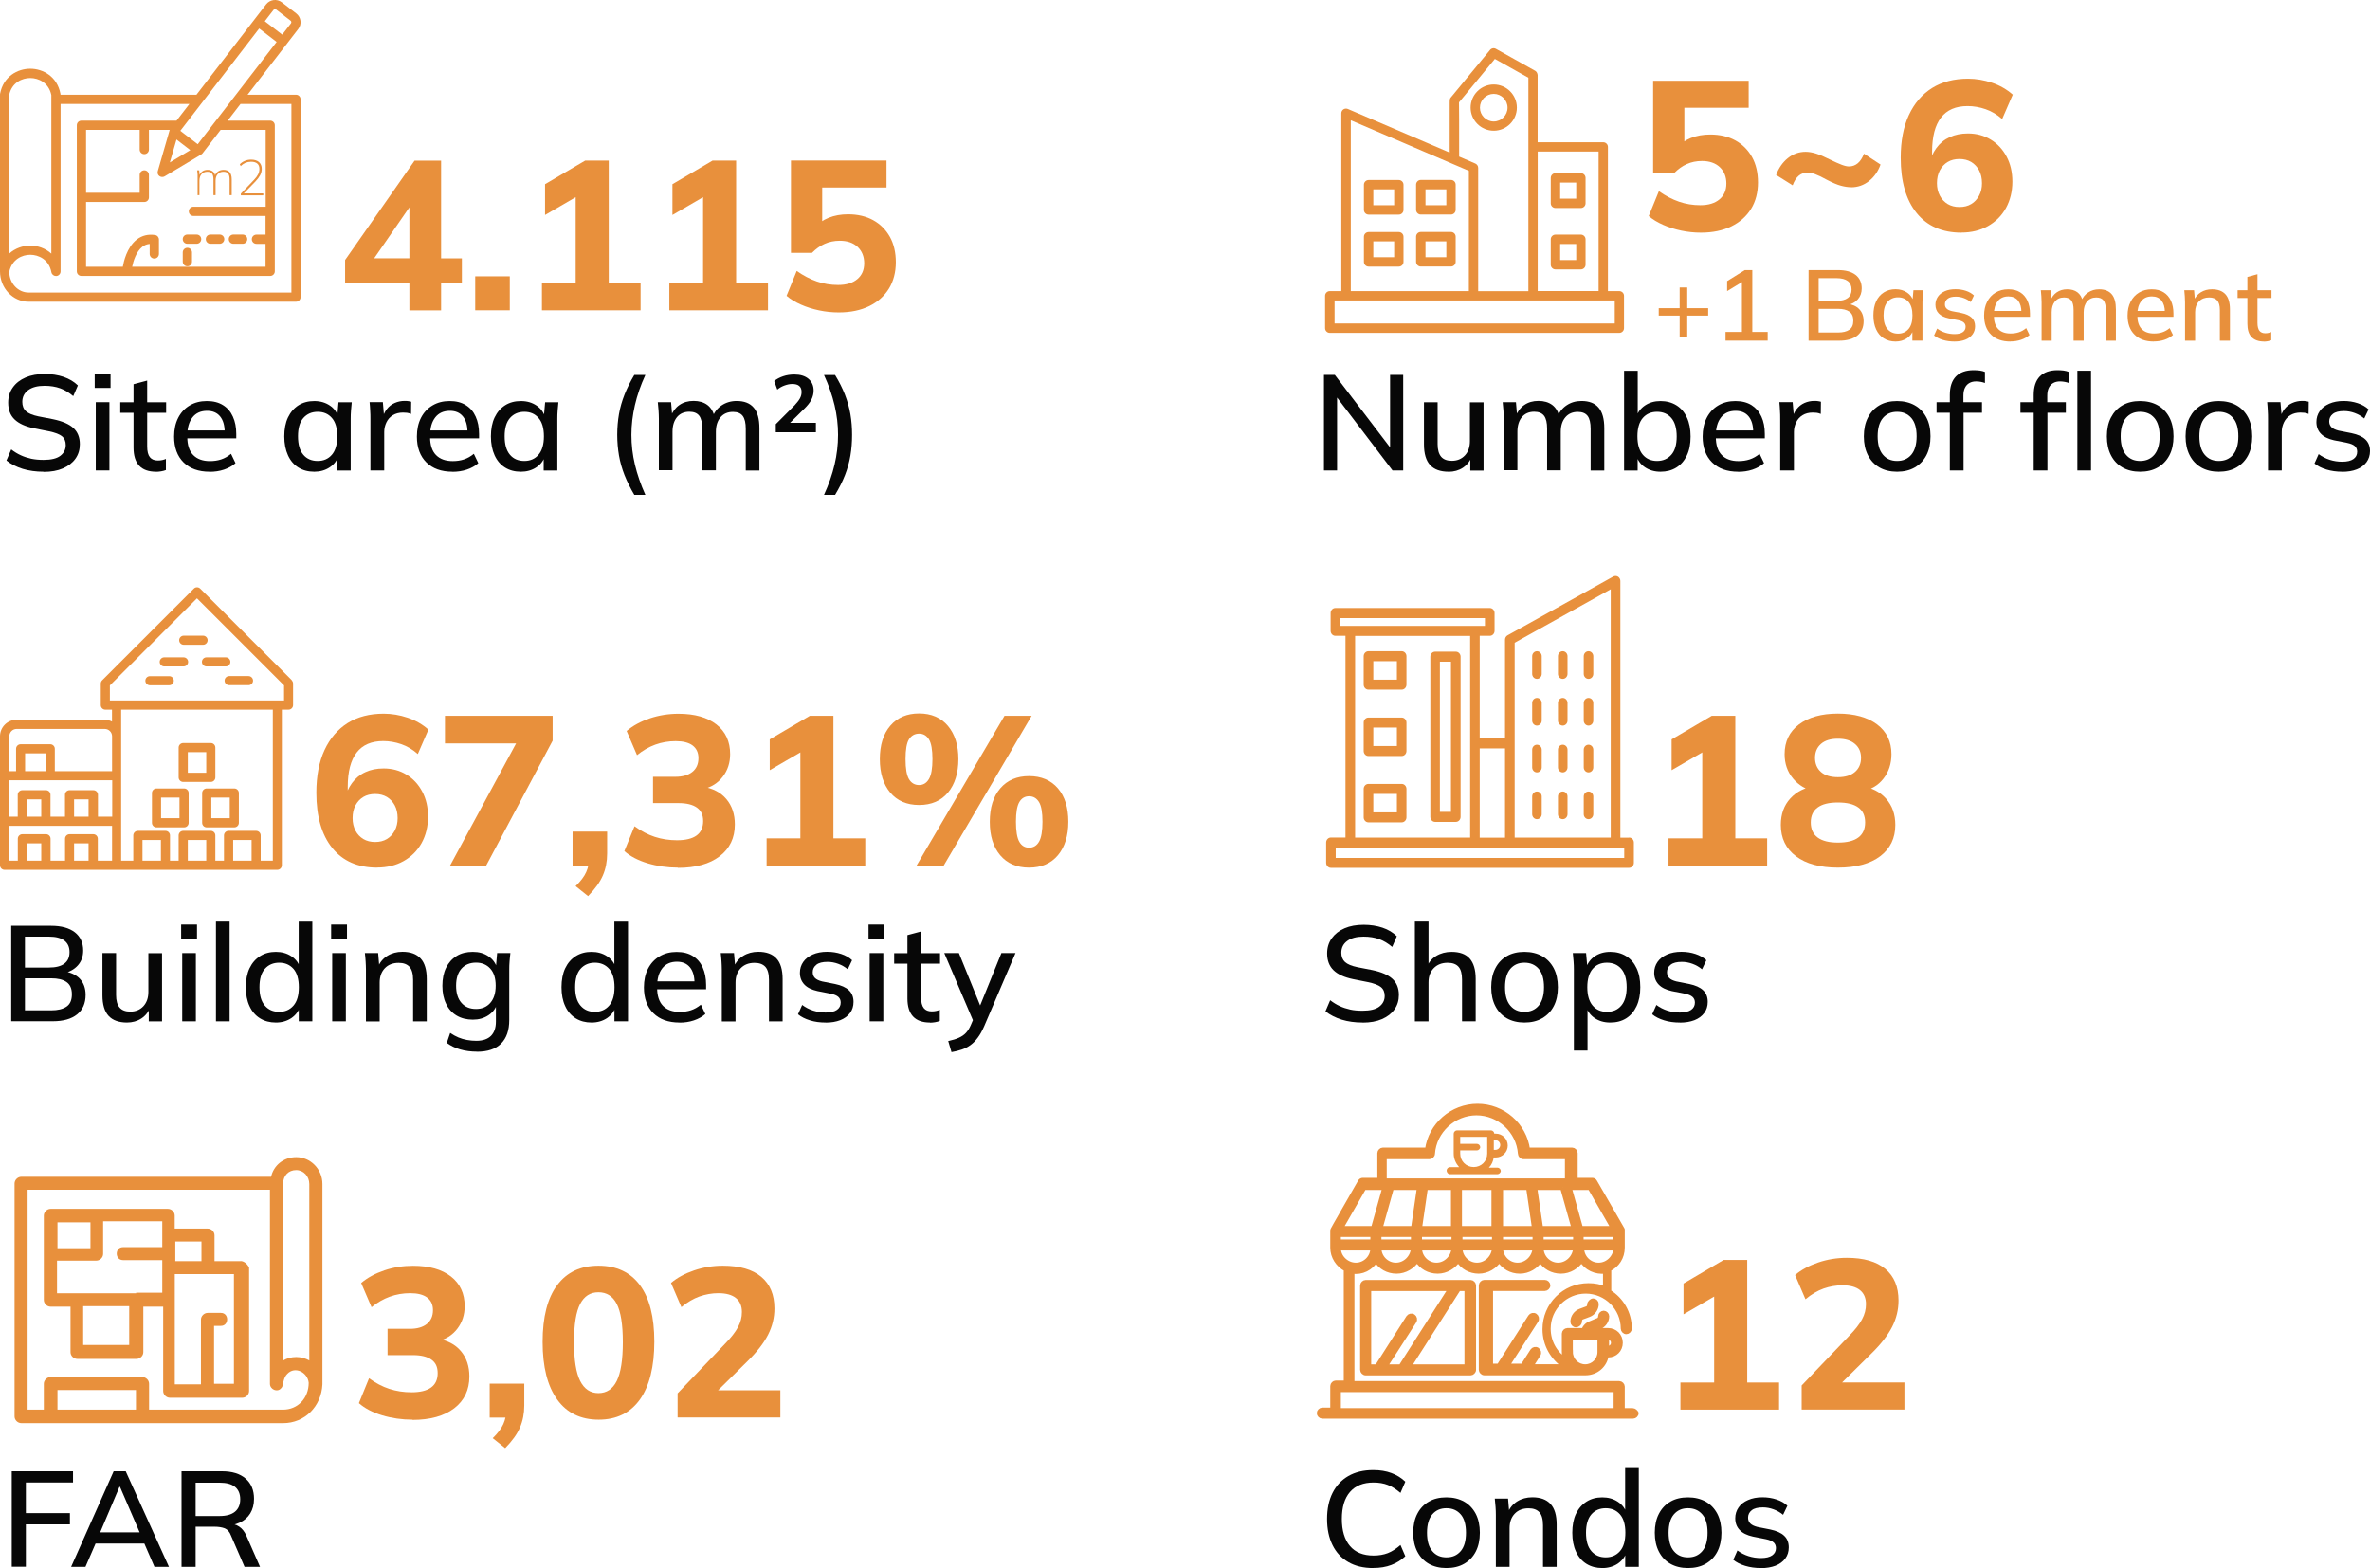 <?xml version="1.0" encoding="UTF-8"?><svg id="Layer_1" xmlns="http://www.w3.org/2000/svg" viewBox="0 0 312.55 206.79"><defs><style>.cls-1{isolation:isolate;}.cls-2{fill:#070707;}.cls-2,.cls-3{stroke-width:0px;}.cls-3,.cls-4{fill:#e8903c;}.cls-4{stroke:#e8903c;stroke-miterlimit:10;stroke-width:.6px;}</style></defs><g id="A118_Architecture_Blueprint_Building_Estate"><path class="cls-3" d="M39.06,152.6c-1.66,0-2.97,1.09-3.31,2.59H2.82c-.48,0-.9.41-.9.89v30.71c0,.48.41.89.9.89h34.52c2.83,0,5.04-2.18,5.18-5.12v-.27h0v-26.14c0-1.98-1.59-3.55-3.45-3.55h0ZM39.06,154.31c.97,0,1.73.82,1.73,1.84v23.27c-1.04-.61-2.42-.61-3.45,0v-23.34c0-1.02.69-1.77,1.73-1.77h0ZM7.58,185.9v-2.59h10.35v2.59H7.58ZM37.33,185.9h-17.67v-3.41c0-.48-.41-.89-.9-.89H6.68c-.48,0-.9.41-.9.89v3.41h-2.14v-29h31.96v25.59c0,.75.97,1.16,1.45.61.14-.14.21-.27.21-.41.14-.55.21-1.09.62-1.5,1.03-1.09,2.69-.2,2.83,1.16,0,2.05-1.45,3.55-3.38,3.55Z"/><path class="cls-3" d="M31.74,166.32h-3.45v-3.41c0-.48-.41-.89-.9-.89h-4.35v-1.71c0-.48-.41-.89-.9-.89H6.68c-.48,0-.9.41-.9.89v11.12c0,.48.41.89.9.89h2.62v6c0,.48.41.89.9.89h7.8c.48,0,.9-.41.9-.89v-6h2.62v11.12c0,.48.41.89.9.89h9.53c.48,0,.9-.41.9-.89v-16.31c-.28-.48-.69-.82-1.1-.82h-.01ZM26.57,163.73v2.59h-3.45v-2.59h3.45ZM7.58,161.2h4.35v3.41h-4.35v-3.41ZM17.04,177.37h-6.07v-5.12h6.07v5.12ZM17.94,170.55H7.52v-4.3h5.18c.48,0,.9-.41.9-.89v-4.3h7.8v3.41h-5.18c-1.1,0-1.1,1.71,0,1.71h5.18v4.3h-3.45v.07h-.01ZM30.85,182.49h-2.62v-7.64h.9c1.1,0,1.1-1.71,0-1.71h-1.73c-.48,0-.9.41-.9.89v8.53h-3.45v-14.53h7.8v14.47h0Z"/></g><path class="cls-3" d="M39.03,12.49h-6.38c.56-.72,6-7.78,6.68-8.66.5-.64.38-1.56-.27-2.06l-1.9-1.47c-.64-.49-1.56-.37-2.06.27-2.04,2.64-7.42,9.62-9.19,11.92H7.98c0-.05,0-.09-.01-.13-.43-2.28-2.31-3.3-3.98-3.3S.44,10.08.01,12.36c-.02.11,0-.94-.01,23.43h0c0,2.21,1.7,4,3.77,4h35.26c.34,0,.61-.27.61-.61V13.1c0-.34-.27-.61-.61-.61ZM35.02,27.26h-9.51c-.34,0-.61.27-.61.61s.27.61.61.61h9.51v2.46h-1.2c-.34,0-.61.27-.61.61s.27.61.61.61h1.2c0,.1,0,3.23,0,3.02h-17.59c.14-.71.53-2.01,1.35-2.64.29-.22.6-.34.96-.37v1.32c0,.34.27.61.61.61s.61-.27.61-.61v-1.9c0-.3-.22-.56-.52-.6-.91-.13-1.71.07-2.39.59-1.35,1.04-1.76,3.05-1.85,3.6h-4.85v-8.54h7.68c.34,0,.61-.27.61-.61v-2.96c0-.34-.27-.61-.61-.61s-.61.27-.61.61v2.35h-7.07v-8.29h7.07v2.59c0,.34.27.61.61.61s.61-.27.61-.61v-2.59h2.74c-.02.06-1.59,5.51-1.57,5.44-.07.24,0,.5.21.65.19.14.47.17.69.04,5.18-3.1,4.9-2.91,4.98-3.01.05-.06,2.56-3.32,2.41-3.12h5.94v10.14h-.02ZM23.27,18.39l1.83,1.41-2.7,1.62c.02-.06.93-3.22.88-3.03h-.01ZM26.08,19.02l-2.3-1.77,10.4-13.49,2.3,1.77c-.15.2-10.51,13.62-10.4,13.49ZM36.07,1.31c.08-.11.24-.13.35-.05l1.9,1.47h0c.11.08.13.24.05.35l-1.15,1.49-2.3-1.77,1.15-1.49ZM3.99,10.29c1.07,0,2.44.59,2.78,2.25v20.91c-.78-.72-1.82-1.06-2.78-1.06s-1.99.34-2.78,1.06c0-.96,0,5.21,0-20.91.34-1.66,1.71-2.25,2.78-2.25ZM38.42,38.58H3.77c-1.39,0-2.53-1.22-2.55-2.73.35-1.65,1.7-2.25,2.77-2.25s2.47.6,2.79,2.31c.06.29.31.49.6.49h.06c.31-.03.55-.29.55-.61V13.71h16.99l-1.7,2.2h-12.54c-.34,0-.61.27-.61.61v19.26c0,.34.27.61.61.61h24.89c.34,0,.61-.27.61-.61v-19.26c0-.34-.27-.61-.61-.61h-5.61l1.7-2.2h6.71v24.88h-.01Z"/><path class="cls-3" d="M30.78,32.15h1.22c.34,0,.61-.27.61-.61s-.27-.61-.61-.61h-1.22c-.34,0-.61.27-.61.61s.27.61.61.61Z"/><path class="cls-3" d="M24.71,32.68c-.34,0-.61.27-.61.61v1.22c0,.34.27.61.61.61s.61-.27.61-.61v-1.22c0-.34-.27-.61-.61-.61Z"/><path class="cls-3" d="M24.1,31.54c0,.34.27.61.61.61h1.22c.34,0,.61-.27.61-.61s-.27-.61-.61-.61h-1.22c-.34,0-.61.27-.61.61Z"/><path class="cls-3" d="M27.75,32.15h1.22c.34,0,.61-.27.61-.61s-.27-.61-.61-.61h-1.22c-.34,0-.61.27-.61.61s.27.61.61.61Z"/><g class="cls-1"><g class="cls-1"><path class="cls-3" d="M26.06,25.75v-2.58c0-.11,0-.23-.02-.35-.01-.12-.02-.24-.04-.36h.27l.06.79h-.08c.08-.27.22-.48.41-.63.19-.14.43-.22.7-.22s.52.07.7.21c.18.14.29.35.34.64h-.09c.07-.26.22-.46.42-.62.21-.15.46-.23.75-.23.35,0,.62.1.8.3.18.2.28.52.28.95v2.09h-.28v-2.07c0-.36-.06-.61-.19-.78-.13-.16-.33-.24-.62-.24-.32,0-.57.11-.76.32s-.28.5-.28.87v1.9h-.28v-2.07c0-.36-.06-.61-.19-.78-.13-.16-.33-.24-.62-.24-.32,0-.57.11-.76.32s-.28.5-.28.87v1.9h-.28Z"/><path class="cls-3" d="M31.76,25.75v-.21l1.74-1.82c.23-.24.41-.48.53-.71s.18-.48.18-.73c0-.31-.09-.55-.28-.71s-.46-.24-.82-.24c-.27,0-.52.05-.74.14-.22.1-.43.24-.62.44l-.13-.24c.17-.18.38-.33.65-.45s.55-.17.85-.17c.44,0,.79.11,1.03.32.24.21.37.51.37.9,0,.29-.07.58-.22.85-.15.27-.35.54-.62.82l-1.61,1.65v-.09h2.65v.26h-2.94Z"/></g></g><path class="cls-3" d="M53.99,40.92v-3.61h-8.48v-3.02l9.16-13.1h3.5v12.88h2.74v3.25h-2.74v3.61h-4.17ZM53.99,34.06v-7.73h.7l-6.02,8.71v-.98h5.32Z"/><path class="cls-3" d="M62.67,40.92v-4.48h4.56v4.48h-4.56Z"/><path class="cls-3" d="M71.47,40.92v-3.58h4.45v-12.52h2.04l-6.08,3.53v-4.06l5.29-3.11h3.11v16.16h4.2v3.58h-13.02Z"/><path class="cls-3" d="M88.27,40.92v-3.58h4.45v-12.52h2.04l-6.08,3.53v-4.06l5.29-3.11h3.11v16.16h4.2v3.58h-13.02Z"/><path class="cls-3" d="M110.61,41.2c-.88,0-1.74-.09-2.59-.27s-1.65-.43-2.39-.76c-.75-.33-1.38-.71-1.9-1.16l1.34-3.28c.88.62,1.76,1.08,2.66,1.39.9.31,1.83.46,2.8.46,1.08,0,1.93-.26,2.53-.77.61-.51.91-1.21.91-2.09s-.29-1.61-.87-2.16c-.58-.54-1.36-.81-2.35-.81-.73,0-1.4.14-2,.41-.61.27-1.16.67-1.67,1.19h-2.77v-12.18h12.6v3.56h-8.48v5.35h-1.04c.49-.6,1.12-1.05,1.89-1.36.77-.31,1.63-.46,2.56-.46,1.27,0,2.38.26,3.32.78.94.52,1.67,1.26,2.2,2.2.52.94.78,2.06.78,3.35s-.3,2.48-.91,3.47c-.61.99-1.48,1.76-2.6,2.31-1.13.55-2.47.83-4.02.83Z"/><path class="cls-3" d="M54.39,187.22c-1.38,0-2.71-.19-3.98-.57-1.27-.38-2.3-.92-3.08-1.61l1.34-3.28c.86.63,1.75,1.1,2.67,1.4s1.9.45,2.93.45c1.14,0,2-.21,2.58-.63.58-.42.87-1.05.87-1.89s-.28-1.4-.83-1.79c-.55-.39-1.36-.59-2.42-.59h-3.36v-3.47h2.94c.95,0,1.7-.21,2.24-.64.54-.43.81-1.04.81-1.82,0-.73-.26-1.28-.77-1.67-.51-.38-1.26-.57-2.23-.57-1.9,0-3.6.62-5.1,1.85l-1.37-3.19c.84-.71,1.86-1.26,3.07-1.67s2.46-.6,3.77-.6c2.13,0,3.79.47,5,1.41,1.2.94,1.81,2.24,1.81,3.91,0,1.14-.32,2.13-.97,2.98s-1.54,1.41-2.67,1.67v-.36c1.34.21,2.39.75,3.14,1.64.75.89,1.12,2,1.12,3.35,0,1.77-.67,3.17-2,4.19-1.33,1.02-3.17,1.53-5.5,1.53Z"/><path class="cls-3" d="M66.63,190.98l-1.65-1.32c.67-.65,1.14-1.27,1.4-1.86s.39-1.21.39-1.86l.92,1.01h-3.11v-4.48h4.56v2.88c0,1.06-.19,2.03-.57,2.91-.38.88-1.03,1.78-1.95,2.72Z"/><path class="cls-3" d="M78.95,187.22c-2.37,0-4.2-.89-5.47-2.66-1.28-1.77-1.92-4.3-1.92-7.59s.64-5.78,1.92-7.49c1.28-1.71,3.09-2.56,5.45-2.56s4.19.85,5.46,2.56c1.27,1.71,1.9,4.2,1.9,7.46s-.63,5.84-1.9,7.62c-1.27,1.77-3.08,2.66-5.43,2.66ZM78.92,183.72c1.08,0,1.89-.54,2.42-1.61.53-1.07.8-2.78.8-5.11s-.27-4.01-.8-5.04c-.53-1.03-1.34-1.54-2.42-1.54s-1.87.51-2.41,1.54c-.54,1.03-.81,2.71-.81,5.04s.27,4.04.81,5.11c.54,1.07,1.34,1.61,2.41,1.61Z"/><path class="cls-3" d="M89.36,186.94v-3.19l6.27-6.55c.78-.8,1.35-1.53,1.69-2.17.35-.64.52-1.31.52-2,0-.82-.27-1.44-.8-1.86-.53-.42-1.3-.63-2.31-.63-.84,0-1.67.15-2.48.43-.81.29-1.61.76-2.39,1.41l-1.37-3.19c.82-.69,1.83-1.24,3.04-1.65,1.2-.41,2.47-.62,3.79-.62,2.22,0,3.91.49,5.07,1.46,1.16.97,1.74,2.36,1.74,4.17,0,1.21-.28,2.37-.84,3.47-.56,1.1-1.46,2.26-2.69,3.47l-5.04,4.98v-1.12h9.35v3.58h-13.55Z"/><path class="cls-3" d="M191.99,85.94h-2.73c-.35,0-.63.3-.63.66v21.13c0,.36.28.66.63.66h2.73c.35,0,.63-.3.63-.66v-21.13c0-.36-.28-.66-.63-.66ZM191.35,107.07h-1.46v-19.81h1.46v19.81Z"/><path class="cls-3" d="M184.85,85.88h-4.38c-.35,0-.63.3-.63.66v3.75c0,.36.28.66.63.66h4.38c.35,0,.63-.3.63-.66v-3.75c0-.36-.28-.66-.63-.66ZM184.22,89.63h-3.11v-2.43h3.11v2.43Z"/><path class="cls-3" d="M184.85,94.63h-4.38c-.35,0-.63.3-.63.66v3.75c0,.36.28.66.63.66h4.38c.35,0,.63-.3.63-.66v-3.75c0-.36-.28-.66-.63-.66ZM184.22,98.38h-3.11v-2.43h3.11v2.43Z"/><path class="cls-3" d="M184.85,103.38h-4.38c-.35,0-.63.3-.63.66v3.75c0,.36.28.66.63.66h4.38c.35,0,.63-.3.63-.66v-3.75c0-.36-.28-.66-.63-.66ZM184.22,107.13h-3.11v-2.43h3.11v2.43Z"/><path class="cls-3" d="M202.69,89.53c.35,0,.63-.3.63-.66v-2.33c0-.36-.28-.66-.63-.66s-.63.3-.63.66v2.33c0,.36.28.66.63.66Z"/><path class="cls-3" d="M206.09,89.53c.35,0,.63-.3.63-.66v-2.33c0-.36-.28-.66-.63-.66s-.63.3-.63.66v2.33c0,.36.28.66.63.66Z"/><path class="cls-3" d="M209.49,89.53c.35,0,.63-.3.63-.66v-2.33c0-.36-.28-.66-.63-.66s-.63.3-.63.66v2.33c0,.36.28.66.63.66Z"/><path class="cls-3" d="M202.69,95.69c.35,0,.63-.3.63-.66v-2.33c0-.36-.28-.66-.63-.66s-.63.3-.63.66v2.33c0,.36.28.66.63.66Z"/><path class="cls-3" d="M206.09,95.69c.35,0,.63-.3.63-.66v-2.33c0-.36-.28-.66-.63-.66s-.63.3-.63.66v2.33c0,.36.28.66.63.66Z"/><path class="cls-3" d="M209.49,95.69c.35,0,.63-.3.63-.66v-2.33c0-.36-.28-.66-.63-.66s-.63.3-.63.66v2.33c0,.36.28.66.63.66Z"/><path class="cls-3" d="M202.69,101.86c.35,0,.63-.3.63-.66v-2.33c0-.36-.28-.66-.63-.66s-.63.3-.63.66v2.33c0,.36.28.66.63.66Z"/><path class="cls-3" d="M206.09,101.86c.35,0,.63-.3.63-.66v-2.33c0-.36-.28-.66-.63-.66s-.63.3-.63.66v2.33c0,.36.28.66.63.66Z"/><path class="cls-3" d="M209.49,101.86c.35,0,.63-.3.63-.66v-2.33c0-.36-.28-.66-.63-.66s-.63.3-.63.66v2.33c0,.36.28.66.63.66Z"/><path class="cls-3" d="M202.69,108.03c.35,0,.63-.3.63-.66v-2.33c0-.36-.28-.66-.63-.66s-.63.3-.63.66v2.33c0,.36.28.66.63.66Z"/><path class="cls-3" d="M206.09,108.03c.35,0,.63-.3.63-.66v-2.33c0-.36-.28-.66-.63-.66s-.63.3-.63.66v2.33c0,.36.28.66.63.66Z"/><path class="cls-3" d="M209.49,108.03c.35,0,.63-.3.63-.66v-2.33c0-.36-.28-.66-.63-.66s-.63.3-.63.66v2.33c0,.36.28.66.63.66Z"/><path class="cls-3" d="M214.84,110.47h-1.15v-33.85c0-.23-.12-.45-.31-.57-.19-.12-.43-.12-.62-.02l-13.94,7.75c-.21.11-.34.34-.34.58v13.01h-3.34v-13.52h1.33c.35,0,.63-.3.63-.66v-2.35c0-.36-.28-.66-.63-.66h-20.36c-.35,0-.63.3-.63.66v2.35c0,.36.28.66.63.66h1.33v26.6h-1.92c-.35,0-.63.3-.63.66v2.68c0,.36.28.66.63.66h39.32c.35,0,.63-.3.63-.66v-2.68c0-.36-.28-.66-.63-.66v.02ZM199.75,84.76l12.67-7.05v32.75h-12.67v-25.7ZM198.48,98.7v11.77h-3.34v-11.77h3.34ZM176.74,81.51h19.09v1.03h-19.09v-1.03ZM178.71,83.86h15.17v26.6h-15.17v-26.6ZM214.2,113.14h-38.05v-1.36h38.05v1.36Z"/><path class="cls-3" d="M220.04,114.14v-3.58h4.45v-12.52h2.04l-6.08,3.53v-4.06l5.29-3.11h3.11v16.16h4.2v3.58h-13.02Z"/><path class="cls-3" d="M242.38,114.42c-2.35,0-4.2-.5-5.53-1.5-1.33-1-2-2.38-2-4.13,0-1.42.42-2.59,1.26-3.5.84-.91,1.92-1.45,3.25-1.6v.7c-1.19-.26-2.16-.83-2.9-1.72s-1.11-1.96-1.11-3.21c0-1.66.63-2.97,1.89-3.92,1.26-.95,2.97-1.43,5.14-1.43s3.91.48,5.17,1.43c1.26.95,1.89,2.26,1.89,3.92,0,1.25-.35,2.33-1.06,3.23-.71.91-1.65,1.45-2.83,1.64v-.64c1.31.19,2.37.73,3.18,1.64.81.91,1.22,2.06,1.22,3.46,0,1.75-.67,3.13-2,4.13-1.33,1-3.19,1.5-5.56,1.5ZM242.38,111.12c1.19,0,2.09-.22,2.69-.67.6-.45.9-1.11.9-1.99s-.3-1.54-.9-1.97c-.6-.44-1.49-.66-2.69-.66s-2.07.22-2.67.66c-.61.44-.91,1.1-.91,1.97s.3,1.54.91,1.99c.61.45,1.5.67,2.67.67ZM242.38,102.49c.97,0,1.72-.23,2.25-.69.53-.46.8-1.08.8-1.86s-.27-1.38-.8-1.83c-.53-.46-1.28-.69-2.25-.69s-1.72.23-2.24.69c-.52.46-.78,1.07-.78,1.83s.26,1.4.78,1.86c.52.46,1.27.69,2.24.69Z"/><path class="cls-3" d="M221.61,185.9v-3.58h4.45v-12.52h2.04l-6.08,3.53v-4.06l5.29-3.11h3.11v16.16h4.2v3.58h-13.02Z"/><path class="cls-3" d="M237.6,185.9v-3.19l6.27-6.55c.78-.8,1.35-1.53,1.69-2.17.35-.64.52-1.31.52-2,0-.82-.27-1.44-.8-1.86-.53-.42-1.3-.63-2.31-.63-.84,0-1.67.15-2.48.43-.81.29-1.61.76-2.39,1.41l-1.37-3.19c.82-.69,1.83-1.24,3.04-1.65,1.2-.41,2.47-.62,3.79-.62,2.22,0,3.91.49,5.07,1.46,1.16.97,1.74,2.36,1.74,4.17,0,1.21-.28,2.37-.84,3.47-.56,1.1-1.46,2.26-2.69,3.47l-5.04,4.98v-1.12h9.35v3.58h-13.55Z"/><path class="cls-3" d="M38.5,89.72l-12.09-12.09c-.24-.24-.62-.24-.85,0l-12.09,12.09c-.11.11-.18.27-.18.43v2.84c0,.33.27.6.6.6h.88v1.57c-.29-.15-.62-.24-.97-.24H2.18c-1.2,0-2.18.98-2.18,2.18v17.01c0,.33.27.6.6.6h35.97c.33,0,.6-.27.6-.6v-20.52h.88c.33,0,.6-.27.6-.6v-2.84c0-.16-.06-.31-.18-.43h.03ZM25.98,78.91l11.48,11.48v1.98H14.49v-1.98l11.48-11.48h.01ZM11.68,107.7h-1.91v-2.28h1.91v2.28ZM12.29,104.21h-3.12c-.33,0-.6.27-.6.6v2.89h-1.91v-2.89c0-.33-.27-.6-.6-.6h-3.12c-.33,0-.6.27-.6.6v2.89h-1.1v-4.8h13.56v4.8h-1.88v-2.89c0-.33-.27-.6-.6-.6h-.03ZM5.44,107.7h-1.91v-2.28h1.91v2.28ZM6.01,101.7h-2.7v-2.35h2.7v2.35ZM2.19,96.13h11.62c.53,0,.97.43.97.97v4.6h-7.55v-2.95c0-.33-.27-.6-.6-.6h-3.91c-.33,0-.6.27-.6.6v2.95h-.89v-4.6c0-.53.43-.97.97-.97h0ZM1.22,108.91h7.95c.23,0,5.85,0,5.61,0v4.59h-1.88v-2.89c0-.33-.27-.6-.6-.6h-3.12c-.33,0-.6.27-.6.6v2.89h-1.91v-2.89c0-.33-.27-.6-.6-.6h-3.12c-.33,0-.6.27-.6.6v2.89h-1.1v-4.59h-.03ZM3.53,113.5v-2.28h1.91v2.28h-1.91ZM9.77,113.5v-2.28h1.91v2.28h-1.91ZM18.79,113.5v-2.72h2.43v2.72h-2.43ZM24.77,113.5v-2.72h2.43v2.72h-2.43ZM30.75,113.5v-2.72h2.43v2.72h-2.43ZM35.98,113.5h-1.6v-3.33c0-.33-.27-.6-.6-.6h-3.64c-.33,0-.6.27-.6.6v3.33h-1.14v-3.33c0-.33-.27-.6-.6-.6h-3.64c-.33,0-.6.27-.6.6v3.33h-1.14v-3.33c0-.33-.27-.6-.6-.6h-3.64c-.33,0-.6.27-.6.6v3.33h-1.6v-19.91h20v19.91h0Z"/><path class="cls-3" d="M20.64,109.11h3.64c.33,0,.6-.27.6-.6v-3.93c0-.33-.27-.6-.6-.6h-3.64c-.33,0-.6.27-.6.6v3.93c0,.33.27.6.6.6ZM21.24,105.18h2.43v2.72h-2.43v-2.72Z"/><path class="cls-3" d="M26.66,104.58v3.93c0,.33.27.6.6.6h3.64c.33,0,.6-.27.6-.6v-3.93c0-.33-.27-.6-.6-.6h-3.64c-.33,0-.6.27-.6.6ZM27.87,105.18h2.43v2.72h-2.43v-2.72Z"/><path class="cls-3" d="M24.16,103.12h3.64c.33,0,.6-.27.6-.6v-3.93c0-.33-.27-.6-.6-.6h-3.64c-.33,0-.6.27-.6.6v3.93c0,.33.27.6.6.6ZM24.77,99.19h2.43v2.72h-2.43v-2.72Z"/><path class="cls-3" d="M24.23,85.03h2.55c.33,0,.6-.27.6-.6s-.27-.6-.6-.6h-2.55c-.33,0-.6.27-.6.6s.27.6.6.6Z"/><path class="cls-3" d="M21.66,87.89h2.55c.33,0,.6-.27.6-.6s-.27-.6-.6-.6h-2.55c-.33,0-.6.27-.6.6s.27.6.6.6Z"/><path class="cls-3" d="M19.77,90.37h2.55c.33,0,.6-.27.6-.6s-.27-.6-.6-.6h-2.55c-.33,0-.6.27-.6.6s.27.6.6.6Z"/><path class="cls-3" d="M26.63,87.29c0,.33.27.6.6.6h2.55c.33,0,.6-.27.6-.6s-.27-.6-.6-.6h-2.55c-.33,0-.6.27-.6.6Z"/><path class="cls-3" d="M29.62,89.76c0,.33.27.6.6.6h2.55c.33,0,.6-.27.6-.6s-.27-.6-.6-.6h-2.55c-.33,0-.6.27-.6.6Z"/><path class="cls-3" d="M49.73,114.42c-2.54,0-4.51-.86-5.91-2.59-1.4-1.73-2.1-4.16-2.1-7.29,0-2.2.36-4.08,1.08-5.63.72-1.55,1.74-2.73,3.05-3.56,1.32-.82,2.9-1.23,4.75-1.23,1.06,0,2.12.18,3.16.53s1.96.88,2.74,1.57l-1.4,3.22c-.67-.6-1.4-1.03-2.18-1.3-.78-.27-1.58-.41-2.38-.41-1.55,0-2.72.5-3.5,1.51-.78,1.01-1.18,2.51-1.18,4.51v1.76h-.42c.19-.86.51-1.6.98-2.24.47-.63,1.05-1.12,1.76-1.44.71-.33,1.51-.49,2.41-.49,1.12,0,2.12.27,3.01.81.89.54,1.58,1.29,2.09,2.25s.76,2.06.76,3.29c0,1.31-.29,2.47-.85,3.49-.57,1.02-1.36,1.81-2.38,2.38-1.02.57-2.18.85-3.49.85ZM49.47,111.04c.6,0,1.12-.13,1.55-.39.44-.26.78-.63,1.04-1.11.25-.48.38-1.02.38-1.64,0-.65-.13-1.22-.38-1.69s-.6-.84-1.04-1.11c-.44-.26-.96-.39-1.55-.39s-1.12.13-1.55.39c-.44.26-.78.63-1.04,1.11s-.38,1.04-.38,1.69c0,.62.13,1.16.38,1.64.25.48.6.84,1.04,1.11.44.26.96.39,1.55.39Z"/><path class="cls-3" d="M59.36,114.14l9.46-17.5v1.4h-10.14v-3.64h14.2v3.28l-8.76,16.46h-4.76Z"/><path class="cls-3" d="M77.56,118.18l-1.65-1.32c.67-.65,1.14-1.27,1.4-1.86s.39-1.21.39-1.86l.92,1.01h-3.11v-4.48h4.56v2.88c0,1.06-.19,2.04-.57,2.91-.38.88-1.03,1.78-1.95,2.72Z"/><path class="cls-3" d="M89.4,114.42c-1.38,0-2.71-.19-3.98-.57-1.27-.38-2.3-.92-3.08-1.61l1.34-3.28c.86.63,1.75,1.1,2.67,1.4s1.9.45,2.93.45c1.14,0,2-.21,2.58-.63.58-.42.87-1.05.87-1.89s-.28-1.4-.83-1.79-1.36-.59-2.42-.59h-3.36v-3.47h2.94c.95,0,1.7-.21,2.24-.64.54-.43.81-1.04.81-1.82,0-.73-.26-1.28-.77-1.67-.51-.38-1.26-.57-2.23-.57-1.9,0-3.6.62-5.1,1.85l-1.37-3.19c.84-.71,1.86-1.26,3.07-1.67,1.2-.4,2.46-.6,3.77-.6,2.13,0,3.79.47,5,1.41,1.2.94,1.81,2.24,1.81,3.91,0,1.14-.32,2.13-.97,2.98s-1.54,1.4-2.67,1.67v-.36c1.34.21,2.39.75,3.14,1.64.75.89,1.12,2,1.12,3.35,0,1.77-.67,3.17-2,4.19-1.33,1.02-3.17,1.53-5.5,1.53Z"/><path class="cls-3" d="M101.1,114.14v-3.58h4.45v-12.52h2.04l-6.08,3.53v-4.06l5.29-3.11h3.11v16.16h4.2v3.58h-13.02Z"/><path class="cls-3" d="M121.21,106.16c-1.62,0-2.89-.55-3.81-1.64-.91-1.09-1.37-2.56-1.37-4.41s.46-3.34,1.39-4.41c.92-1.07,2.19-1.61,3.79-1.61s2.89.55,3.81,1.65c.92,1.1,1.37,2.56,1.37,4.37s-.46,3.32-1.37,4.41c-.92,1.09-2.18,1.64-3.81,1.64ZM121.21,103.53c.56,0,.99-.27,1.3-.8.31-.53.46-1.4.46-2.62s-.15-2.1-.46-2.6c-.31-.5-.74-.76-1.3-.76s-1.02.25-1.33.74c-.31.49-.46,1.37-.46,2.62s.15,2.13.46,2.65c.31.51.75.77,1.33.77ZM124.46,114.14h-3.58l11.59-19.74h3.58l-11.59,19.74ZM135.71,114.42c-1.62,0-2.89-.55-3.81-1.64-.92-1.09-1.37-2.56-1.37-4.41s.46-3.34,1.39-4.41c.92-1.07,2.19-1.61,3.79-1.61s2.89.54,3.81,1.62c.92,1.08,1.37,2.55,1.37,4.4s-.46,3.32-1.37,4.41c-.91,1.09-2.18,1.64-3.81,1.64ZM135.71,111.79c.58,0,1.02-.27,1.32-.8.3-.53.45-1.4.45-2.62s-.15-2.1-.46-2.6c-.31-.5-.74-.76-1.3-.76s-.99.25-1.29.76-.45,1.37-.45,2.6.15,2.13.45,2.65.73.77,1.29.77Z"/><path class="cls-2" d="M5.74,62.21c-1.01,0-1.93-.13-2.75-.38-.82-.26-1.54-.62-2.14-1.1l.63-1.46c.4.31.82.57,1.26.77.43.2.9.35,1.39.46.49.1,1.03.15,1.62.15,1,0,1.74-.18,2.21-.54.47-.36.71-.83.71-1.41,0-.5-.16-.89-.49-1.16-.33-.27-.9-.49-1.72-.66l-1.95-.39c-1.16-.24-2.02-.63-2.58-1.17-.57-.54-.85-1.28-.85-2.22,0-.76.2-1.43.61-2,.4-.57.97-1.01,1.69-1.32s1.56-.46,2.53-.46c.89,0,1.72.13,2.47.38.75.26,1.38.63,1.89,1.13l-.61,1.41c-.54-.46-1.11-.81-1.72-1.03-.61-.22-1.3-.33-2.07-.33-.92,0-1.64.19-2.15.57-.52.38-.78.9-.78,1.55,0,.52.16.94.49,1.23.33.3.87.52,1.63.68l1.95.38c1.2.25,2.09.63,2.66,1.15s.86,1.23.86,2.14c0,.73-.19,1.36-.58,1.91-.39.55-.94.97-1.65,1.28s-1.56.46-2.54.46Z"/><path class="cls-2" d="M12.49,51.16v-1.88h2.09v1.88h-2.09ZM12.63,62.04v-9h1.8v9h-1.8Z"/><path class="cls-2" d="M20.58,62.21c-.98,0-1.72-.26-2.22-.79-.5-.53-.75-1.33-.75-2.39v-4.59h-1.75v-1.39h1.75v-2.38l1.8-.48v2.86h2.5v1.39h-2.5v4.43c0,.67.12,1.14.36,1.43s.58.43,1.04.43c.23,0,.43-.02.6-.06.17-.04.33-.09.47-.15v1.47c-.18.07-.39.13-.63.17-.24.04-.46.06-.68.06Z"/><path class="cls-2" d="M27.64,62.21c-1.45,0-2.6-.41-3.43-1.23-.83-.82-1.25-1.96-1.25-3.41,0-.94.18-1.76.54-2.47.36-.7.87-1.25,1.52-1.63.65-.39,1.4-.58,2.26-.58s1.55.18,2.13.54,1.01.86,1.3,1.51c.3.65.45,1.41.45,2.3v.57h-6.79v-1.04h5.56l-.3.23c0-.89-.2-1.59-.6-2.08-.4-.49-.97-.74-1.72-.74-.83,0-1.48.29-1.93.87-.45.58-.68,1.37-.68,2.39v.18c0,1.06.26,1.86.78,2.39s1.25.8,2.21.8c.52,0,1.02-.07,1.47-.22.46-.15.9-.4,1.31-.74l.59,1.23c-.42.37-.92.65-1.52.85-.6.2-1.23.29-1.89.29Z"/><path class="cls-2" d="M41.45,62.21c-.8,0-1.5-.18-2.09-.55-.6-.37-1.06-.91-1.38-1.61s-.49-1.54-.49-2.5.16-1.81.49-2.5.79-1.22,1.38-1.6c.6-.38,1.29-.56,2.09-.56s1.47.2,2.05.59.97.93,1.16,1.61h-.2l.18-2.04h1.75c-.04.37-.07.74-.1,1.1-.03.36-.04.72-.04,1.06v6.84h-1.8v-2h.2c-.19.67-.58,1.19-1.17,1.58-.59.39-1.27.58-2.03.58ZM41.9,60.79c.77,0,1.4-.27,1.87-.82.47-.55.71-1.36.71-2.43s-.24-1.88-.71-2.42c-.47-.54-1.09-.81-1.87-.81s-1.41.27-1.89.81-.71,1.35-.71,2.42.23,1.88.7,2.43c.46.55,1.1.82,1.89.82Z"/><path class="cls-2" d="M48.85,62.04v-6.77c0-.37,0-.74-.03-1.12-.02-.38-.04-.75-.08-1.12h1.75l.2,2.32h-.29c.12-.56.32-1.02.61-1.39.29-.37.63-.64,1.05-.82.41-.18.84-.27,1.3-.27.19,0,.35,0,.48.03.13.02.26.04.39.08l-.02,1.61c-.2-.08-.38-.13-.53-.15-.15-.02-.33-.03-.54-.03-.52,0-.97.12-1.34.35s-.65.54-.84.94-.29.82-.29,1.27v5.07h-1.82Z"/><path class="cls-2" d="M59.66,62.21c-1.45,0-2.6-.41-3.43-1.23-.83-.82-1.25-1.96-1.25-3.41,0-.94.18-1.76.54-2.47.36-.7.87-1.25,1.52-1.63.65-.39,1.4-.58,2.26-.58s1.55.18,2.13.54,1.01.86,1.3,1.51c.3.65.45,1.41.45,2.3v.57h-6.79v-1.04h5.56l-.3.23c0-.89-.2-1.59-.6-2.08-.4-.49-.97-.74-1.72-.74-.83,0-1.48.29-1.93.87-.45.58-.68,1.37-.68,2.39v.18c0,1.06.26,1.86.78,2.39s1.25.8,2.21.8c.52,0,1.02-.07,1.47-.22.46-.15.9-.4,1.31-.74l.59,1.23c-.42.37-.92.65-1.52.85-.6.2-1.23.29-1.89.29Z"/><path class="cls-2" d="M68.7,62.21c-.8,0-1.5-.18-2.09-.55-.6-.37-1.06-.91-1.38-1.61s-.49-1.54-.49-2.5.16-1.81.49-2.5.79-1.22,1.38-1.6c.6-.38,1.29-.56,2.09-.56s1.47.2,2.05.59.97.93,1.16,1.61h-.2l.18-2.04h1.75c-.04.37-.07.74-.1,1.1-.03.36-.04.72-.04,1.06v6.84h-1.8v-2h.2c-.19.67-.58,1.19-1.17,1.58-.59.39-1.27.58-2.03.58ZM69.15,60.79c.77,0,1.4-.27,1.87-.82.47-.55.71-1.36.71-2.43s-.24-1.88-.71-2.42c-.47-.54-1.09-.81-1.87-.81s-1.41.27-1.89.81-.71,1.35-.71,2.42.23,1.88.7,2.43c.46.55,1.1.82,1.89.82Z"/><path class="cls-2" d="M83.65,65.26c-.52-.88-.95-1.75-1.29-2.6-.33-.85-.58-1.71-.73-2.59s-.23-1.78-.23-2.73.08-1.86.23-2.73.4-1.73.73-2.57.76-1.71,1.29-2.59h1.46c-.62,1.35-1.08,2.67-1.38,3.98-.3,1.3-.46,2.61-.46,3.92s.15,2.62.46,3.92.77,2.64,1.38,3.99h-1.46Z"/><path class="cls-2" d="M86.89,62.04v-6.84c0-.35-.02-.7-.04-1.06-.03-.36-.06-.73-.1-1.1h1.75l.16,1.89h-.21c.25-.65.63-1.16,1.15-1.52.52-.36,1.14-.54,1.87-.54s1.34.18,1.81.53c.47.35.8.89.97,1.62h-.29c.24-.65.64-1.18,1.21-1.56s1.23-.58,1.98-.58c1,0,1.75.29,2.25.88.5.58.75,1.49.75,2.72v5.57h-1.8v-5.49c0-.79-.13-1.35-.4-1.71-.27-.35-.7-.53-1.29-.53-.69,0-1.24.24-1.64.71-.41.48-.61,1.12-.61,1.93v5.07h-1.8v-5.49c0-.79-.13-1.35-.4-1.71-.27-.35-.7-.53-1.3-.53-.69,0-1.23.24-1.63.71-.39.48-.59,1.12-.59,1.93v5.07h-1.8Z"/><path class="cls-2" d="M102.31,57.01v-1.07l2.47-2.48c.32-.35.56-.65.71-.92s.22-.55.22-.85c0-.7-.41-1.05-1.23-1.05-.32,0-.66.07-1.02.2-.36.13-.67.31-.95.54l-.41-1.13c.32-.26.71-.47,1.18-.63s.96-.23,1.5-.23c.77,0,1.39.19,1.84.57.45.38.68.9.68,1.55,0,.4-.1.8-.29,1.19-.2.39-.52.8-.96,1.22l-2.04,2.02v-.18h3.59v1.25h-5.29Z"/><path class="cls-2" d="M110.13,65.26h-1.46c.62-1.35,1.08-2.67,1.39-3.98.31-1.31.46-2.62.46-3.93s-.15-2.6-.46-3.91c-.31-1.31-.77-2.64-1.39-3.98h1.46c.54.88.97,1.75,1.3,2.59.33.85.57,1.71.72,2.58.15.88.22,1.78.22,2.72s-.07,1.87-.22,2.74c-.15.88-.39,1.74-.72,2.58-.33.85-.77,1.71-1.3,2.59Z"/><path class="cls-2" d="M1.55,206.63v-12.6h8.08v1.48H3.41v4.04h5.81v1.48H3.41v5.59h-1.86Z"/><path class="cls-2" d="M9.38,206.63l5.61-12.6h1.59l5.7,12.6h-1.91l-1.55-3.57.79.5h-7.63l.84-.5-1.55,3.57h-1.88ZM15.76,196.07l-2.72,6.42-.43-.41h6.34l-.36.41-2.77-6.42h-.07Z"/><path class="cls-2" d="M23.94,206.63v-12.6h5.32c1.35,0,2.39.32,3.13.96.74.64,1.11,1.53,1.11,2.67,0,.75-.17,1.39-.5,1.93s-.8.94-1.41,1.22c-.61.28-1.32.42-2.14.42l.29-.29h.48c.49,0,.93.12,1.31.38.39.25.71.65.96,1.2l1.8,4.11h-2.04l-1.79-4.13c-.18-.49-.46-.8-.83-.95-.38-.14-.84-.21-1.38-.21h-2.45v5.29h-1.86ZM25.8,199.93h3.16c.89,0,1.57-.19,2.03-.57.46-.38.69-.93.69-1.64s-.23-1.27-.69-1.64c-.46-.37-1.13-.55-2.03-.55h-3.16v4.41Z"/><path class="cls-2" d="M174.6,62.04v-12.6h1.43l7.74,10.15h-.45v-10.15h1.73v12.6h-1.41l-7.72-10.15h.41v10.15h-1.73Z"/><path class="cls-2" d="M191.04,62.21c-1.08,0-1.9-.29-2.44-.88s-.81-1.5-.81-2.72v-5.56h1.8v5.52c0,.75.16,1.3.46,1.66.31.36.78.54,1.41.54.71,0,1.29-.24,1.73-.71s.66-1.11.66-1.89v-5.11h1.8v9h-1.75v-1.93h.23c-.25.67-.65,1.18-1.2,1.55-.55.36-1.19.54-1.91.54Z"/><path class="cls-2" d="M198.31,62.04v-6.84c0-.35-.02-.7-.04-1.06-.03-.36-.06-.73-.1-1.1h1.75l.16,1.89h-.21c.25-.65.63-1.16,1.15-1.52.52-.36,1.14-.54,1.87-.54s1.34.18,1.81.53c.47.35.8.89.97,1.62h-.29c.24-.65.64-1.18,1.21-1.56.57-.39,1.23-.58,1.98-.58,1,0,1.75.29,2.25.88.5.58.75,1.49.75,2.72v5.57h-1.8v-5.49c0-.79-.13-1.35-.4-1.71-.27-.35-.7-.53-1.29-.53-.69,0-1.24.24-1.64.71-.41.48-.61,1.12-.61,1.93v5.07h-1.8v-5.49c0-.79-.13-1.35-.4-1.71-.27-.35-.7-.53-1.3-.53-.69,0-1.23.24-1.63.71-.39.48-.59,1.12-.59,1.93v5.07h-1.8Z"/><path class="cls-2" d="M218.98,62.21c-.79,0-1.47-.2-2.05-.59-.58-.39-.97-.93-1.16-1.61h.2v2.04h-1.79v-13.15h1.8v6.15h-.21c.2-.67.59-1.19,1.17-1.58.58-.39,1.26-.58,2.05-.58s1.49.19,2.09.56,1.06.91,1.38,1.61c.33.7.49,1.53.49,2.51s-.16,1.8-.49,2.49c-.33.7-.79,1.23-1.39,1.6s-1.29.55-2.08.55ZM218.53,60.79c.77,0,1.4-.27,1.88-.81s.71-1.35.71-2.42-.24-1.9-.71-2.44-1.1-.81-1.88-.81-1.41.27-1.88.81-.71,1.35-.71,2.42.24,1.88.71,2.43c.47.55,1.1.82,1.88.82Z"/><path class="cls-2" d="M229.22,62.21c-1.45,0-2.6-.41-3.43-1.23-.83-.82-1.25-1.96-1.25-3.41,0-.94.18-1.76.54-2.47.36-.7.87-1.25,1.52-1.63.65-.39,1.4-.58,2.26-.58s1.55.18,2.13.54c.57.36,1.01.86,1.3,1.51.3.65.45,1.41.45,2.3v.57h-6.79v-1.04h5.56l-.3.23c0-.89-.2-1.59-.6-2.08s-.97-.74-1.72-.74c-.83,0-1.48.29-1.93.87-.45.58-.68,1.37-.68,2.39v.18c0,1.06.26,1.86.78,2.39.52.54,1.25.8,2.21.8.52,0,1.01-.07,1.47-.22s.9-.4,1.31-.74l.59,1.23c-.42.37-.92.65-1.52.85-.6.2-1.23.29-1.89.29Z"/><path class="cls-2" d="M234.77,62.04v-6.77c0-.37,0-.74-.03-1.12-.02-.38-.04-.75-.08-1.12h1.75l.2,2.32h-.29c.12-.56.32-1.02.61-1.39.29-.37.63-.64,1.04-.82s.84-.27,1.3-.27c.19,0,.35,0,.48.03.13.02.26.04.39.08l-.02,1.61c-.2-.08-.38-.13-.53-.15-.15-.02-.33-.03-.54-.03-.52,0-.97.12-1.34.35s-.65.54-.84.94-.29.82-.29,1.27v5.07h-1.82Z"/><path class="cls-2" d="M250.18,62.21c-.89,0-1.67-.19-2.32-.56-.66-.38-1.16-.91-1.52-1.61-.36-.7-.54-1.53-.54-2.49s.18-1.8.54-2.49c.36-.7.86-1.23,1.52-1.61.65-.38,1.43-.56,2.32-.56s1.67.19,2.33.56,1.17.91,1.54,1.61.54,1.53.54,2.49-.18,1.8-.54,2.49-.88,1.23-1.54,1.61c-.66.38-1.44.56-2.33.56ZM250.18,60.79c.79,0,1.41-.27,1.88-.82.46-.55.7-1.36.7-2.43s-.23-1.88-.7-2.42-1.09-.81-1.88-.81-1.39.27-1.86.81c-.46.54-.7,1.35-.7,2.42s.23,1.88.7,2.43c.46.55,1.08.82,1.86.82Z"/><path class="cls-2" d="M257.14,62.04v-7.61h-1.75v-1.39h2.25l-.5.46v-1.43c0-1.06.27-1.87.8-2.42.54-.55,1.32-.83,2.36-.83.25,0,.51.02.79.05.27.04.5.1.68.18v1.46c-.14-.06-.32-.11-.53-.15-.21-.04-.42-.06-.63-.06-.35,0-.64.07-.89.21-.25.14-.44.34-.58.62-.14.27-.21.63-.21,1.05v1.22l-.27-.36h2.72v1.39h-2.43v7.61h-1.8Z"/><path class="cls-2" d="M268.2,62.04v-7.61h-1.75v-1.39h2.25l-.5.46v-1.43c0-1.06.27-1.87.8-2.42.54-.55,1.32-.83,2.36-.83.25,0,.51.02.79.05.27.04.5.1.68.18v1.46c-.14-.06-.32-.11-.53-.15-.21-.04-.42-.06-.63-.06-.35,0-.64.07-.89.21-.25.14-.44.34-.58.62-.14.27-.21.63-.21,1.05v1.22l-.27-.36h2.72v1.39h-2.43v7.61h-1.8ZM273.96,62.04v-13.15h1.8v13.15h-1.8Z"/><path class="cls-2" d="M282.23,62.21c-.89,0-1.67-.19-2.32-.56-.66-.38-1.16-.91-1.52-1.61s-.54-1.53-.54-2.49.18-1.8.54-2.49.86-1.23,1.52-1.61,1.43-.56,2.32-.56,1.67.19,2.33.56,1.17.91,1.54,1.61c.36.7.54,1.53.54,2.49s-.18,1.8-.54,2.49c-.36.7-.88,1.23-1.54,1.61-.66.38-1.44.56-2.33.56ZM282.23,60.79c.79,0,1.41-.27,1.88-.82.46-.55.7-1.36.7-2.43s-.23-1.88-.7-2.42c-.46-.54-1.09-.81-1.88-.81s-1.39.27-1.86.81c-.46.54-.7,1.35-.7,2.42s.23,1.88.7,2.43c.46.55,1.08.82,1.86.82Z"/><path class="cls-2" d="M292.61,62.21c-.89,0-1.67-.19-2.32-.56-.66-.38-1.16-.91-1.52-1.61s-.54-1.53-.54-2.49.18-1.8.54-2.49.86-1.23,1.52-1.61,1.43-.56,2.32-.56,1.67.19,2.33.56,1.17.91,1.54,1.61c.36.7.54,1.53.54,2.49s-.18,1.8-.54,2.49c-.36.7-.88,1.23-1.54,1.61-.66.38-1.44.56-2.33.56ZM292.61,60.79c.79,0,1.41-.27,1.88-.82.46-.55.7-1.36.7-2.43s-.23-1.88-.7-2.42c-.46-.54-1.09-.81-1.88-.81s-1.39.27-1.86.81c-.46.54-.7,1.35-.7,2.42s.23,1.88.7,2.43c.46.55,1.08.82,1.86.82Z"/><path class="cls-2" d="M299.1,62.04v-6.77c0-.37,0-.74-.03-1.12-.02-.38-.04-.75-.08-1.12h1.75l.2,2.32h-.29c.12-.56.32-1.02.61-1.39.29-.37.63-.64,1.05-.82.41-.18.84-.27,1.29-.27.19,0,.35,0,.48.03.13.02.26.04.39.08l-.02,1.61c-.2-.08-.38-.13-.53-.15-.15-.02-.33-.03-.54-.03-.52,0-.97.12-1.34.35s-.65.54-.84.94-.29.82-.29,1.27v5.07h-1.82Z"/><path class="cls-2" d="M308.87,62.21c-.75,0-1.44-.1-2.07-.29-.63-.19-1.16-.46-1.57-.8l.55-1.23c.44.33.93.58,1.46.75.54.17,1.08.25,1.64.25.66,0,1.15-.12,1.48-.35.33-.23.5-.55.5-.96,0-.31-.1-.56-.31-.75-.21-.19-.55-.33-1.03-.43l-1.72-.34c-.76-.17-1.34-.45-1.73-.86-.39-.4-.59-.92-.59-1.55,0-.54.15-1.01.44-1.43s.71-.74,1.25-.98c.54-.24,1.18-.36,1.9-.36.67,0,1.29.1,1.86.29.57.19,1.05.46,1.43.82l-.57,1.2c-.37-.31-.79-.55-1.25-.72-.46-.17-.94-.26-1.41-.26-.67,0-1.16.12-1.48.38-.32.25-.48.58-.48.98,0,.31.1.56.29.76.2.2.51.35.94.46l1.72.34c.81.17,1.42.44,1.82.82.4.38.61.89.61,1.54,0,.56-.16,1.05-.46,1.46-.31.42-.74.73-1.29.95s-1.19.32-1.93.32Z"/><path class="cls-3" d="M184.47,23.74h-3.98c-.34,0-.62.28-.62.62v3.32c0,.34.28.62.62.62h3.98c.34,0,.62-.28.62-.62v-3.32c0-.34-.28-.62-.62-.62ZM183.86,27.06h-2.75v-2.09h2.75v2.09Z"/><path class="cls-3" d="M187.37,28.29h3.98c.34,0,.62-.28.62-.62v-3.32c0-.34-.28-.62-.62-.62h-3.98c-.34,0-.62.28-.62.62v3.32c0,.34.28.62.62.62ZM187.99,24.97h2.75v2.09h-2.75v-2.09Z"/><path class="cls-3" d="M184.47,30.6h-3.98c-.34,0-.62.28-.62.62v3.32c0,.34.28.62.62.62h3.98c.34,0,.62-.28.62-.62v-3.32c0-.34-.28-.62-.62-.62ZM183.86,33.92h-2.75v-2.09h2.75v2.09Z"/><path class="cls-3" d="M191.97,31.21c0-.34-.28-.62-.62-.62h-3.98c-.34,0-.62.28-.62.62v3.32c0,.34.28.62.62.62h3.98c.34,0,.62-.28.62-.62v-3.32ZM190.74,33.92h-2.75v-2.09h2.75v2.09Z"/><path class="cls-3" d="M196.99,17.24c1.68,0,3.05-1.37,3.05-3.05s-1.37-3.05-3.05-3.05-3.05,1.37-3.05,3.05,1.37,3.05,3.05,3.05ZM196.99,12.38c1,0,1.82.82,1.82,1.82s-.82,1.82-1.82,1.82-1.82-.82-1.82-1.82.82-1.82,1.82-1.82Z"/><path class="cls-3" d="M205.13,27.43h3.35c.34,0,.62-.28.62-.62v-3.35c0-.34-.28-.62-.62-.62h-3.35c-.34,0-.62.28-.62.62v3.35c0,.34.28.62.62.62ZM205.75,24.08h2.12v2.12h-2.12v-2.12Z"/><path class="cls-3" d="M205.13,35.53h3.35c.34,0,.62-.28.62-.62v-3.35c0-.34-.28-.62-.62-.62h-3.35c-.34,0-.62.28-.62.62v3.35c0,.34.28.62.62.62ZM205.75,32.18h2.12v2.12h-2.12v-2.12Z"/><path class="cls-3" d="M213.57,38.39h-1.52v-19.01c0-.34-.28-.62-.62-.62h-8.65v-8.88s0-.05-.02-.08c-.03-.2-.16-.38-.3-.46l-5.18-2.9c-.26-.15-.59-.09-.78.15l-5.18,6.28c-.1.12-.14.19-.14.72v6.53l-13.43-5.75c-.19-.08-.41-.06-.58.05s-.28.31-.28.51v23.46h-1.52c-.34,0-.62.28-.62.62v4.27c0,.34.28.62.62.62h38.18c.34,0,.62-.28.62-.62v-4.27c0-.34-.28-.62-.62-.62h.02ZM210.82,19.99v18.39h-8.03v-18.39h8.03ZM192.41,13.5l4.73-5.73,4.42,2.48v28.15h-6.62v-16.26c0-.25-.15-.47-.37-.57l-2.14-.92c0-3.7,0-6.93-.02-7.15ZM178.14,15.86c3.94,1.69,11.63,4.98,15.57,6.67v15.86h-15.57V15.87h0ZM212.95,42.66h-36.95v-3.04h36.95v3.04Z"/><path class="cls-3" d="M224.31,30.68c-.88,0-1.74-.09-2.59-.27s-1.65-.43-2.39-.76c-.75-.33-1.38-.71-1.9-1.16l1.34-3.28c.88.62,1.76,1.08,2.66,1.39.9.31,1.83.46,2.8.46,1.08,0,1.93-.26,2.53-.77.61-.51.91-1.21.91-2.09s-.29-1.61-.87-2.16c-.58-.54-1.36-.81-2.35-.81-.73,0-1.4.14-2,.41-.61.27-1.16.67-1.67,1.19h-2.77v-12.18h12.6v3.56h-8.48v5.35h-1.04c.49-.6,1.12-1.05,1.89-1.36.77-.31,1.63-.46,2.56-.46,1.27,0,2.38.26,3.32.78.94.52,1.67,1.26,2.2,2.2.52.94.78,2.06.78,3.35s-.3,2.48-.91,3.47c-.61.99-1.48,1.76-2.6,2.31-1.13.55-2.47.83-4.02.83Z"/><path class="cls-3" d="M244.11,24.69c-.41,0-.86-.07-1.34-.2-.49-.13-1.1-.39-1.85-.78-.63-.35-1.15-.6-1.54-.74s-.73-.21-1.01-.21c-.9,0-1.55.56-1.96,1.68l-2.18-1.37c.34-.91.85-1.65,1.54-2.21s1.47-.84,2.35-.84c.43,0,.9.08,1.4.24s1.1.42,1.79.77c.65.32,1.18.55,1.57.7.39.15.71.22.95.22.9,0,1.56-.56,1.99-1.68l2.18,1.43c-.32.9-.82,1.62-1.51,2.17-.69.55-1.48.83-2.38.83Z"/><path class="cls-3" d="M258.67,30.68c-2.54,0-4.51-.86-5.91-2.59-1.4-1.73-2.1-4.16-2.1-7.29,0-2.2.36-4.08,1.08-5.63s1.74-2.73,3.05-3.56c1.32-.82,2.9-1.23,4.75-1.23,1.06,0,2.12.18,3.16.53,1.04.35,1.96.88,2.74,1.57l-1.4,3.22c-.67-.6-1.4-1.03-2.18-1.3-.78-.27-1.58-.41-2.38-.41-1.55,0-2.72.5-3.5,1.51s-1.18,2.51-1.18,4.51v1.76h-.42c.19-.86.51-1.6.98-2.24s1.05-1.12,1.76-1.44c.71-.33,1.51-.49,2.41-.49,1.12,0,2.12.27,3.01.81.89.54,1.58,1.29,2.09,2.25s.76,2.06.76,3.29c0,1.31-.29,2.47-.85,3.49-.57,1.02-1.36,1.81-2.38,2.38-1.02.57-2.18.85-3.49.85ZM258.41,27.3c.6,0,1.12-.13,1.55-.39.44-.26.78-.63,1.04-1.11s.38-1.02.38-1.64c0-.65-.13-1.22-.38-1.69s-.6-.84-1.04-1.11c-.44-.26-.96-.39-1.55-.39s-1.12.13-1.55.39c-.44.26-.78.63-1.04,1.11-.25.48-.38,1.04-.38,1.69,0,.62.13,1.16.38,1.64.25.48.6.84,1.04,1.11.44.26.96.39,1.55.39Z"/><path class="cls-3" d="M221.51,44.42v-2.8h-2.76v-.98h2.76v-2.73h1v2.73h2.76v.98h-2.76v2.8h-1Z"/><path class="cls-3" d="M227.56,44.92v-1.15h2.16v-6.99h.69l-2.64,1.61v-1.32l2.33-1.45h.99v8.15h2.03v1.15h-5.57Z"/><path class="cls-3" d="M238.51,44.92v-9.3h3.88c1,0,1.77.21,2.32.63.54.42.81,1.02.81,1.78,0,.57-.17,1.05-.51,1.44-.34.39-.81.65-1.41.78v-.2c.69.09,1.22.33,1.6.73.38.4.57.92.57,1.57,0,.83-.28,1.46-.84,1.91-.56.44-1.34.67-2.35.67h-4.05ZM239.84,39.68h2.34c.67,0,1.17-.13,1.5-.38.33-.25.5-.63.5-1.12s-.17-.87-.5-1.12c-.33-.25-.84-.38-1.5-.38h-2.34v3.01ZM239.84,43.85h2.57c.62,0,1.12-.12,1.47-.36.36-.24.53-.64.53-1.2s-.18-.96-.53-1.2c-.36-.24-.85-.36-1.47-.36h-2.57v3.11Z"/><path class="cls-3" d="M249.98,45.04c-.59,0-1.1-.14-1.54-.41-.44-.27-.78-.67-1.02-1.19-.24-.52-.36-1.13-.36-1.85s.12-1.34.36-1.85c.24-.51.58-.9,1.02-1.18.44-.28.95-.42,1.54-.42s1.09.15,1.52.44c.43.29.72.69.86,1.19h-.15l.13-1.5h1.29c-.03.27-.05.54-.07.81-.02.27-.03.53-.03.79v5.05h-1.33v-1.48h.14c-.14.49-.43.88-.86,1.17-.44.29-.93.43-1.5.43ZM250.31,44c.57,0,1.03-.2,1.38-.61.35-.4.52-1,.52-1.79s-.17-1.39-.52-1.79c-.35-.4-.81-.6-1.38-.6s-1.04.2-1.39.6c-.35.4-.52,1-.52,1.79s.17,1.39.51,1.79c.34.4.81.61,1.4.61Z"/><path class="cls-3" d="M257.75,45.04c-.55,0-1.06-.07-1.53-.21-.47-.14-.85-.34-1.16-.59l.41-.91c.33.25.69.43,1.08.55.4.12.8.18,1.21.18.48,0,.85-.09,1.09-.26.25-.17.37-.41.37-.71,0-.23-.08-.41-.23-.55-.15-.14-.41-.25-.76-.32l-1.27-.25c-.56-.12-.99-.33-1.28-.63-.29-.3-.44-.68-.44-1.15,0-.4.11-.75.32-1.06.21-.31.52-.55.92-.73.4-.18.87-.26,1.41-.26.49,0,.95.07,1.37.21.42.14.77.34,1.06.61l-.42.88c-.27-.23-.58-.41-.92-.53-.34-.13-.69-.19-1.04-.19-.49,0-.86.09-1.09.28-.24.18-.36.43-.36.73,0,.23.07.42.22.56.14.15.38.26.69.34l1.27.25c.6.12,1.05.33,1.35.61.3.28.45.66.45,1.13,0,.41-.11.77-.34,1.08-.23.31-.55.54-.95.7-.41.16-.88.24-1.43.24Z"/><path class="cls-3" d="M265.11,45.04c-1.07,0-1.92-.3-2.53-.91-.62-.61-.92-1.45-.92-2.52,0-.69.13-1.3.4-1.82s.64-.92,1.12-1.21c.48-.29,1.04-.43,1.67-.43s1.15.13,1.57.4c.42.26.74.64.96,1.11s.33,1.04.33,1.7v.42h-5.01v-.77h4.1l-.22.17c0-.66-.15-1.17-.44-1.54-.29-.36-.72-.55-1.27-.55-.62,0-1.09.21-1.42.64-.33.43-.5,1.01-.5,1.76v.13c0,.78.19,1.37.57,1.77.38.4.93.59,1.63.59.39,0,.75-.05,1.09-.16.34-.11.66-.29.97-.55l.44.91c-.31.27-.68.48-1.12.63-.44.15-.91.22-1.4.22Z"/><path class="cls-3" d="M269.24,44.92v-5.05c0-.25-.01-.52-.03-.79-.02-.27-.05-.54-.07-.81h1.29l.12,1.4h-.16c.19-.48.47-.86.85-1.12.38-.26.84-.4,1.38-.4s.99.13,1.34.39c.35.26.59.66.72,1.19h-.21c.18-.48.47-.87.9-1.15.42-.29.91-.43,1.46-.43.74,0,1.29.22,1.66.65.37.43.55,1.1.55,2.01v4.12h-1.33v-4.05c0-.58-.1-1-.3-1.26-.2-.26-.52-.39-.96-.39-.51,0-.92.18-1.21.53-.3.35-.45.83-.45,1.42v3.75h-1.33v-4.05c0-.58-.1-1-.3-1.26-.2-.26-.52-.39-.96-.39-.51,0-.91.18-1.2.53-.29.35-.43.83-.43,1.42v3.75h-1.33Z"/><path class="cls-3" d="M284.03,45.04c-1.07,0-1.92-.3-2.53-.91-.62-.61-.92-1.45-.92-2.52,0-.69.13-1.3.4-1.82s.64-.92,1.12-1.21c.48-.29,1.04-.43,1.67-.43s1.15.13,1.57.4c.42.26.74.64.96,1.11s.33,1.04.33,1.7v.42h-5.01v-.77h4.1l-.22.17c0-.66-.15-1.17-.44-1.54-.29-.36-.72-.55-1.27-.55-.62,0-1.09.21-1.42.64-.33.43-.5,1.01-.5,1.76v.13c0,.78.19,1.37.57,1.77.38.4.93.59,1.63.59.39,0,.75-.05,1.09-.16.34-.11.66-.29.97-.55l.44.91c-.31.27-.68.48-1.12.63-.44.15-.91.22-1.4.22Z"/><path class="cls-3" d="M288.16,44.92v-5.05c0-.25-.01-.52-.03-.79-.02-.27-.05-.54-.07-.81h1.29l.12,1.4h-.16c.2-.49.51-.87.94-1.13.42-.26.91-.39,1.46-.39.78,0,1.37.22,1.77.65.4.43.6,1.1.6,2.01v4.12h-1.33v-4.04c0-.59-.12-1.01-.35-1.27-.23-.26-.59-.39-1.06-.39-.56,0-1.01.17-1.35.52-.33.35-.5.82-.5,1.41v3.77h-1.33Z"/><path class="cls-3" d="M298.57,45.04c-.72,0-1.27-.2-1.64-.59-.37-.39-.55-.98-.55-1.76v-3.39h-1.29v-1.03h1.29v-1.75l1.33-.36v2.11h1.85v1.03h-1.85v3.27c0,.49.09.84.26,1.06.18.21.43.32.77.32.17,0,.31-.02.44-.05.13-.03.24-.07.35-.11v1.08c-.13.05-.29.09-.46.13-.18.03-.34.05-.5.05Z"/><path class="cls-2" d="M1.48,134.69v-12.6h5.25c1.36,0,2.4.29,3.14.86.73.57,1.1,1.38,1.1,2.41,0,.77-.23,1.42-.7,1.95-.46.52-1.1.88-1.91,1.05v-.27c.93.12,1.65.45,2.16.98.51.54.77,1.25.77,2.13,0,1.12-.38,1.98-1.13,2.58s-1.82.9-3.19.9H1.48ZM3.29,127.6h3.16c.9,0,1.58-.17,2.04-.52s.68-.85.68-1.52-.23-1.17-.68-1.52c-.45-.34-1.13-.52-2.04-.52h-3.16v4.07ZM3.29,133.24h3.48c.85,0,1.51-.16,1.99-.48.48-.32.72-.86.72-1.63s-.24-1.3-.72-1.63-1.15-.48-1.99-.48h-3.48v4.22Z"/><path class="cls-2" d="M16.76,134.85c-1.08,0-1.9-.29-2.44-.88s-.81-1.5-.81-2.72v-5.56h1.8v5.52c0,.75.15,1.3.46,1.66.31.36.78.54,1.41.54.71,0,1.29-.24,1.73-.71.44-.48.66-1.11.66-1.89v-5.11h1.8v9h-1.75v-1.93h.23c-.25.67-.65,1.18-1.2,1.54-.55.36-1.19.54-1.91.54Z"/><path class="cls-2" d="M23.89,123.81v-1.88h2.09v1.88h-2.09ZM24.03,134.69v-9h1.8v9h-1.8Z"/><path class="cls-2" d="M28.48,134.69v-13.15h1.8v13.15h-1.8Z"/><path class="cls-2" d="M36.38,134.85c-.79,0-1.48-.18-2.08-.55s-1.07-.91-1.39-1.61c-.33-.7-.49-1.54-.49-2.5s.16-1.81.49-2.5c.33-.69.79-1.22,1.39-1.6s1.3-.56,2.08-.56,1.46.19,2.05.58c.59.39.98.91,1.17,1.58h-.21v-6.15h1.8v13.15h-1.79v-2.04h.21c-.2.68-.6,1.21-1.18,1.61-.58.39-1.27.59-2.05.59ZM36.82,133.44c.77,0,1.4-.27,1.88-.82.48-.55.71-1.36.71-2.43s-.24-1.88-.71-2.42c-.48-.54-1.1-.81-1.88-.81s-1.41.27-1.89.81-.71,1.35-.71,2.42.23,1.88.71,2.43c.47.55,1.1.82,1.89.82Z"/><path class="cls-2" d="M43.67,123.81v-1.88h2.09v1.88h-2.09ZM43.81,134.69v-9h1.8v9h-1.8Z"/><path class="cls-2" d="M48.26,134.69v-6.84c0-.34-.02-.7-.04-1.06s-.06-.73-.1-1.1h1.75l.16,1.89h-.21c.27-.67.7-1.18,1.27-1.53s1.23-.53,1.98-.53c1.06,0,1.86.29,2.4.88.54.58.81,1.49.81,2.72v5.58h-1.8v-5.47c0-.8-.16-1.37-.47-1.72-.32-.35-.79-.53-1.44-.53-.76,0-1.37.24-1.82.71s-.68,1.1-.68,1.9v5.11h-1.8Z"/><path class="cls-2" d="M62.91,138.69c-.81,0-1.55-.1-2.21-.29s-1.25-.48-1.78-.86l.45-1.32c.37.25.73.45,1.09.6.36.15.73.26,1.13.33.39.07.8.11,1.22.11.86,0,1.5-.22,1.94-.65.43-.44.65-1.06.65-1.89v-2.41h.18c-.19.67-.58,1.19-1.17,1.58-.59.39-1.27.58-2.05.58-.82,0-1.53-.18-2.14-.54s-1.07-.88-1.39-1.55c-.33-.67-.49-1.47-.49-2.38s.16-1.71.49-2.38.79-1.18,1.39-1.55,1.31-.54,2.14-.54,1.47.19,2.05.58c.58.39.96.91,1.15,1.58l-.16-.14.16-1.86h1.75c-.05.37-.08.74-.11,1.1s-.04.72-.04,1.06v6.67c0,1.36-.36,2.39-1.08,3.11s-1.78,1.07-3.17,1.07ZM62.78,133.06c.79,0,1.41-.27,1.88-.8.47-.54.71-1.29.71-2.27s-.24-1.73-.71-2.25-1.1-.79-1.88-.79-1.45.26-1.92.79-.71,1.27-.71,2.25.23,1.73.71,2.27c.47.54,1.11.8,1.92.8Z"/><path class="cls-2" d="M78.01,134.85c-.79,0-1.48-.18-2.08-.55s-1.07-.91-1.39-1.61c-.33-.7-.49-1.54-.49-2.5s.16-1.81.49-2.5c.33-.69.79-1.22,1.39-1.6s1.3-.56,2.08-.56,1.46.19,2.05.58c.59.39.98.91,1.17,1.58h-.21v-6.15h1.8v13.15h-1.79v-2.04h.21c-.2.68-.6,1.21-1.18,1.61-.58.39-1.27.59-2.05.59ZM78.45,133.44c.77,0,1.4-.27,1.88-.82.48-.55.71-1.36.71-2.43s-.24-1.88-.71-2.42c-.48-.54-1.1-.81-1.88-.81s-1.41.27-1.89.81-.71,1.35-.71,2.42.23,1.88.71,2.43c.47.55,1.1.82,1.89.82Z"/><path class="cls-2" d="M89.6,134.85c-1.45,0-2.6-.41-3.43-1.23-.83-.82-1.25-1.96-1.25-3.41,0-.94.18-1.76.54-2.46.36-.7.87-1.25,1.52-1.63.65-.39,1.4-.58,2.26-.58s1.55.18,2.13.54,1.01.86,1.3,1.51.45,1.41.45,2.3v.57h-6.79v-1.04h5.56l-.3.23c0-.89-.2-1.59-.6-2.08-.4-.49-.97-.74-1.72-.74-.83,0-1.48.29-1.93.87-.45.58-.68,1.37-.68,2.38v.18c0,1.06.26,1.86.78,2.39s1.25.8,2.21.8c.52,0,1.02-.07,1.47-.22.46-.15.9-.4,1.31-.74l.59,1.23c-.42.37-.92.65-1.52.85-.6.2-1.23.29-1.89.29Z"/><path class="cls-2" d="M95.19,134.69v-6.84c0-.34-.02-.7-.04-1.06s-.06-.73-.1-1.1h1.75l.16,1.89h-.21c.27-.67.7-1.18,1.27-1.53s1.23-.53,1.98-.53c1.06,0,1.86.29,2.4.88.54.58.81,1.49.81,2.72v5.58h-1.8v-5.47c0-.8-.16-1.37-.47-1.72-.32-.35-.79-.53-1.44-.53-.76,0-1.37.24-1.82.71s-.68,1.1-.68,1.9v5.11h-1.8Z"/><path class="cls-2" d="M108.88,134.85c-.75,0-1.44-.09-2.07-.29-.63-.19-1.16-.46-1.57-.8l.55-1.23c.44.33.93.58,1.46.75.54.17,1.08.25,1.64.25.65,0,1.15-.12,1.48-.35s.5-.55.5-.96c0-.31-.1-.56-.31-.75-.21-.19-.55-.33-1.03-.43l-1.72-.34c-.76-.17-1.34-.45-1.73-.86-.39-.41-.59-.92-.59-1.55,0-.54.15-1.01.44-1.43.29-.42.71-.74,1.25-.98s1.18-.36,1.9-.36c.67,0,1.29.1,1.86.29s1.05.46,1.43.82l-.57,1.2c-.37-.31-.79-.55-1.25-.72-.46-.17-.94-.26-1.41-.26-.67,0-1.16.12-1.48.38s-.48.58-.48.98c0,.31.1.56.29.76.2.2.51.35.94.46l1.72.34c.81.17,1.42.44,1.82.82.4.38.61.89.61,1.54,0,.56-.15,1.05-.46,1.46-.31.42-.74.73-1.29.95-.55.21-1.19.32-1.93.32Z"/><path class="cls-2" d="M114.54,123.81v-1.88h2.09v1.88h-2.09ZM114.69,134.69v-9h1.8v9h-1.8Z"/><path class="cls-2" d="M122.64,134.85c-.98,0-1.72-.26-2.22-.79-.5-.53-.75-1.33-.75-2.38v-4.59h-1.75v-1.39h1.75v-2.38l1.8-.48v2.86h2.5v1.39h-2.5v4.43c0,.67.12,1.14.36,1.43.24.29.58.43,1.04.43.23,0,.43-.02.6-.06s.33-.09.47-.15v1.47c-.18.07-.39.13-.63.17s-.46.06-.68.06Z"/><path class="cls-2" d="M125.48,138.75l-.43-1.46c.56-.12,1.03-.26,1.4-.43.38-.17.69-.38.94-.65.25-.27.46-.61.64-1.03l.45-1.05-.04.73-3.91-9.17h1.93l3.04,7.5h-.48l3.04-7.5h1.86l-4.13,9.65c-.26.6-.54,1.1-.84,1.5-.3.41-.62.73-.96.98-.35.25-.73.45-1.14.59-.42.14-.87.26-1.36.34Z"/><path class="cls-2" d="M179.69,134.85c-1.01,0-1.93-.13-2.75-.38-.82-.26-1.54-.62-2.14-1.1l.62-1.46c.41.31.82.57,1.26.77.43.2.9.35,1.39.46s1.03.15,1.62.15c1,0,1.74-.18,2.21-.54.47-.36.71-.83.71-1.41,0-.5-.16-.89-.49-1.16-.33-.27-.9-.49-1.72-.66l-1.95-.39c-1.16-.24-2.02-.63-2.58-1.17s-.85-1.28-.85-2.22c0-.76.2-1.43.61-2,.41-.57.97-1.01,1.69-1.32s1.56-.46,2.53-.46c.89,0,1.72.13,2.47.38s1.38.63,1.89,1.13l-.61,1.41c-.54-.46-1.11-.81-1.71-1.03s-1.3-.33-2.07-.33c-.92,0-1.64.19-2.15.57-.52.38-.78.9-.78,1.55,0,.52.16.93.49,1.23s.87.52,1.63.68l1.95.38c1.2.25,2.09.63,2.66,1.15.57.52.86,1.23.86,2.13,0,.73-.19,1.36-.58,1.91s-.94.97-1.65,1.28-1.56.46-2.54.46Z"/><path class="cls-2" d="M186.59,134.69v-13.15h1.8v6.06h-.25c.26-.68.69-1.19,1.27-1.54.58-.35,1.26-.53,2.02-.53,1.07,0,1.87.29,2.39.88.52.59.79,1.48.79,2.67v5.61h-1.8v-5.5c0-.77-.15-1.34-.46-1.69s-.78-.53-1.44-.53c-.76,0-1.37.24-1.83.71-.46.47-.69,1.09-.69,1.87v5.15h-1.8Z"/><path class="cls-2" d="M201.04,134.85c-.89,0-1.67-.19-2.32-.56-.66-.38-1.16-.91-1.52-1.61-.36-.7-.54-1.53-.54-2.49s.18-1.8.54-2.49c.36-.7.86-1.23,1.52-1.61.65-.38,1.43-.56,2.32-.56s1.67.19,2.33.56,1.17.91,1.54,1.61c.36.7.54,1.53.54,2.49s-.18,1.8-.54,2.49c-.36.7-.88,1.23-1.54,1.61s-1.44.56-2.33.56ZM201.04,133.44c.79,0,1.41-.27,1.88-.82.46-.55.7-1.36.7-2.43s-.23-1.88-.7-2.42-1.09-.81-1.88-.81-1.39.27-1.86.81c-.46.54-.7,1.35-.7,2.42s.23,1.88.7,2.43c.46.55,1.08.82,1.86.82Z"/><path class="cls-2" d="M207.56,138.55v-10.7c0-.34-.01-.7-.04-1.06-.03-.36-.06-.73-.1-1.1h1.75l.18,2.04h-.2c.19-.68.58-1.21,1.15-1.61.58-.39,1.26-.59,2.06-.59s1.49.19,2.09.56,1.06.91,1.38,1.6c.33.69.49,1.52.49,2.5s-.16,1.8-.49,2.5c-.33.7-.79,1.24-1.38,1.61s-1.29.55-2.09.55-1.47-.19-2.05-.58c-.58-.39-.96-.91-1.15-1.58h.2v5.86h-1.8ZM211.92,133.44c.79,0,1.42-.27,1.89-.82.47-.55.71-1.36.71-2.43s-.24-1.88-.71-2.42c-.47-.54-1.1-.81-1.89-.81s-1.41.27-1.88.81-.71,1.35-.71,2.42.24,1.88.71,2.43c.47.55,1.1.82,1.88.82Z"/><path class="cls-2" d="M221.53,134.85c-.75,0-1.44-.09-2.07-.29-.63-.19-1.16-.46-1.57-.8l.55-1.23c.44.33.93.58,1.46.75.54.17,1.08.25,1.64.25.65,0,1.15-.12,1.48-.35.33-.23.5-.55.5-.96,0-.31-.1-.56-.31-.75-.21-.19-.55-.33-1.03-.43l-1.71-.34c-.76-.17-1.34-.45-1.73-.86-.39-.41-.59-.92-.59-1.55,0-.54.15-1.01.44-1.43.29-.42.71-.74,1.25-.98s1.18-.36,1.9-.36c.67,0,1.29.1,1.86.29.57.19,1.05.46,1.43.82l-.57,1.2c-.37-.31-.79-.55-1.25-.72s-.94-.26-1.41-.26c-.67,0-1.16.12-1.48.38-.32.25-.48.58-.48.98,0,.31.1.56.29.76s.51.35.94.46l1.71.34c.81.17,1.42.44,1.82.82.41.38.61.89.61,1.54,0,.56-.15,1.05-.46,1.46-.31.42-.74.73-1.29.95-.55.21-1.19.32-1.93.32Z"/><path class="cls-2" d="M181.1,206.79c-1.29,0-2.38-.26-3.29-.79-.91-.52-1.6-1.27-2.08-2.24s-.72-2.12-.72-3.44.24-2.47.72-3.43,1.18-1.71,2.08-2.23c.9-.52,2-.79,3.29-.79.89,0,1.69.13,2.39.39.7.26,1.32.64,1.84,1.14l-.64,1.48c-.57-.49-1.13-.84-1.67-1.05-.54-.21-1.17-.32-1.88-.32-1.36,0-2.39.42-3.11,1.25s-1.07,2.02-1.07,3.56.36,2.72,1.07,3.56,1.75,1.26,3.11,1.26c.71,0,1.34-.11,1.88-.32.54-.21,1.1-.57,1.67-1.07l.64,1.48c-.52.5-1.14.88-1.84,1.15-.7.27-1.5.4-2.39.4Z"/><path class="cls-2" d="M190.75,206.79c-.89,0-1.67-.19-2.32-.56-.66-.38-1.16-.91-1.52-1.61-.36-.7-.54-1.53-.54-2.49s.18-1.8.54-2.49c.36-.7.86-1.23,1.52-1.61.65-.38,1.43-.56,2.32-.56s1.67.19,2.33.56,1.17.91,1.54,1.61c.36.7.54,1.53.54,2.49s-.18,1.79-.54,2.49c-.36.7-.88,1.23-1.54,1.61-.66.38-1.44.56-2.33.56ZM190.75,205.38c.79,0,1.41-.27,1.88-.82s.7-1.36.7-2.43-.23-1.88-.7-2.42-1.09-.81-1.88-.81-1.39.27-1.86.81c-.46.54-.7,1.35-.7,2.42s.23,1.88.7,2.43c.46.55,1.08.82,1.86.82Z"/><path class="cls-2" d="M197.27,206.63v-6.84c0-.35-.01-.7-.04-1.06-.03-.36-.06-.73-.1-1.1h1.75l.16,1.89h-.21c.27-.67.7-1.18,1.27-1.53.57-.35,1.23-.53,1.98-.53,1.06,0,1.86.29,2.4.88.54.58.81,1.49.81,2.72v5.57h-1.8v-5.47c0-.8-.16-1.37-.47-1.72-.32-.35-.79-.53-1.44-.53-.76,0-1.37.24-1.82.71-.45.47-.68,1.11-.68,1.9v5.11h-1.8Z"/><path class="cls-2" d="M211.31,206.79c-.79,0-1.48-.18-2.08-.55s-1.07-.91-1.39-1.61c-.33-.7-.49-1.54-.49-2.5s.16-1.81.49-2.5c.33-.69.79-1.22,1.39-1.6s1.29-.56,2.08-.56,1.46.19,2.05.58c.59.39.98.91,1.17,1.58h-.21v-6.15h1.8v13.15h-1.79v-2.04h.21c-.2.68-.6,1.21-1.18,1.61-.58.39-1.27.59-2.05.59ZM211.76,205.38c.77,0,1.4-.27,1.88-.82.48-.55.71-1.36.71-2.43s-.24-1.88-.71-2.42c-.48-.54-1.1-.81-1.88-.81s-1.42.27-1.89.81-.71,1.35-.71,2.42.23,1.88.71,2.43,1.1.82,1.89.82Z"/><path class="cls-2" d="M222.61,206.79c-.89,0-1.67-.19-2.32-.56-.66-.38-1.16-.91-1.52-1.61-.36-.7-.54-1.53-.54-2.49s.18-1.8.54-2.49c.36-.7.86-1.23,1.52-1.61.65-.38,1.43-.56,2.32-.56s1.67.19,2.33.56,1.17.91,1.54,1.61c.36.7.54,1.53.54,2.49s-.18,1.79-.54,2.49c-.36.7-.88,1.23-1.54,1.61-.66.38-1.44.56-2.33.56ZM222.61,205.38c.79,0,1.41-.27,1.88-.82s.7-1.36.7-2.43-.23-1.88-.7-2.42-1.09-.81-1.88-.81-1.39.27-1.86.81c-.46.54-.7,1.35-.7,2.42s.23,1.88.7,2.43c.46.55,1.08.82,1.86.82Z"/><path class="cls-2" d="M232.22,206.79c-.75,0-1.44-.1-2.07-.29-.63-.19-1.16-.46-1.57-.8l.55-1.23c.44.33.93.58,1.46.75.54.17,1.08.25,1.64.25.65,0,1.15-.12,1.48-.35.33-.23.5-.55.5-.96,0-.31-.1-.56-.31-.75-.21-.19-.55-.33-1.03-.43l-1.71-.34c-.76-.17-1.34-.45-1.73-.86-.39-.4-.59-.92-.59-1.55,0-.54.15-1.01.44-1.43.29-.42.71-.75,1.25-.98.54-.24,1.18-.36,1.9-.36.67,0,1.29.1,1.86.29.57.19,1.05.46,1.43.82l-.57,1.2c-.37-.31-.79-.55-1.25-.72s-.94-.26-1.41-.26c-.67,0-1.16.12-1.48.38-.32.25-.48.58-.48.98,0,.31.1.56.29.76.2.2.51.35.94.46l1.71.34c.81.17,1.42.44,1.82.82.41.38.61.89.61,1.54,0,.56-.15,1.05-.46,1.46-.31.42-.74.73-1.29.95-.55.21-1.19.32-1.93.32Z"/><g id="_406_Coffee_House_Coffee_Shop_Shop"><path class="cls-4" d="M215.32,186h-1.35v-3.14c0-.21-.21-.43-.43-.43h-35.22v-14.76c1.28.21,2.5-.43,3.14-1.5.57.93,1.57,1.5,2.71,1.5s2.14-.64,2.71-1.5c.57.93,1.57,1.5,2.71,1.5s2.14-.64,2.71-1.5c.57.93,1.57,1.5,2.71,1.5s2.14-.64,2.71-1.5c.57.93,1.57,1.5,2.71,1.5s2.14-.64,2.71-1.5c.57.93,1.57,1.5,2.71,1.5s2.14-.64,2.71-1.5c.64,1.07,1.85,1.64,3.14,1.5v2.28c-.71-.29-1.43-.43-2.21-.43-3.21,0-5.77,2.57-5.77,5.77,0,2.07,1.07,3.85,2.71,4.92h-4.56l1-1.57c.14-.21.07-.5-.14-.64-.21-.14-.5-.07-.64.14l-1.28,2h-2.07l3.85-5.99c.14-.21.07-.5-.14-.64-.21-.14-.5-.07-.64.14l-4.14,6.49h-1.07v-10.19h7.13c.21,0,.43-.21.43-.43s-.21-.43-.43-.43h-7.98c-.21,0-.43.21-.43.43v11.12c0,.21.21.43.43.43h13.33c1.43,0,2.57-1,2.78-2.35h.21c.93,0,1.64-.71,1.64-1.64s-.71-1.64-1.64-1.64h-2.14c.07-.07.14-.07.21-.14l.78-.29c.57-.21,1-.78,1-1.43,0-.21-.21-.43-.43-.43s-.43.21-.43.43c0,.29-.14.5-.43.57l-.86.36c-.43.14-.78.5-.93.93h-2.14c-.21,0-.43.21-.43.43v2.35c0,.43.07.86.28,1.21-1.43-.86-2.35-2.42-2.35-4.21,0-2.71,2.21-4.92,4.92-4.92s4.92,2.21,4.92,4.92c0,.21.21.43.43.43s.43-.21.43-.43c0-2.07-1.07-3.85-2.71-4.85v-2.99c1.07-.5,1.78-1.57,1.78-2.85,0-2.42,0-2.28,0-2.35s.21.36-3.64-6.34c-.07-.14-.21-.21-.36-.21h-2.21v-3.56c0-.21-.21-.43-.43-.43h-5.85c-.43-3.28-3.28-5.77-6.63-5.77s-6.2,2.5-6.63,5.77h-5.85c-.21,0-.43.21-.43.43v3.56h-2.21c-.14,0-.29.07-.36.21-3.85,6.77-3.64,6.27-3.64,6.49v2.21c0,1.21.71,2.28,1.78,2.85v14.97h-1.35c-.21,0-.43.21-.43.43v3.14h-1.35c-.21,0-.43.21-.43.43s.21.43.43.43h40.99c.21,0,.43-.21.43-.43-.07-.14-.28-.36-.5-.36ZM212.75,177.09c0,.43-.36.71-.71.71h-.14v-1.43h.14c.36,0,.71.29.71.71ZM207.12,178.3v-1.92h3.85v1.92c0,1.07-.86,1.92-1.92,1.92s-1.92-.86-1.92-1.92ZM184.09,166.82c-1.21,0-2.21-1-2.21-2.21h4.49c-.07,1.21-1.07,2.21-2.28,2.21ZM176.53,162.83h4.49v.93h-4.49v-.93ZM187.16,156.63l-.78,5.35h-4.35l1.5-5.35h3.64ZM191.65,156.63v5.35h-4.42l.78-5.35h3.64ZM196.99,156.63v5.35h-4.49v-5.35h4.49ZM201.56,156.63l.78,5.35h-4.42v-5.35h3.64ZM213.03,163.76h-4.49v-.93h4.49v.93ZM187.23,162.83h4.49v.93h-4.49v-.93ZM192.57,162.83h4.49v.93h-4.49v-.93ZM197.92,162.83h4.49v.93h-4.49v-.93ZM203.27,162.83h4.49v.93h-4.49v-.93ZM206.05,156.63l1.5,5.35h-4.35l-.78-5.35h3.64ZM181.88,162.83h4.49v.93h-4.49v-.93ZM189.44,166.82c-1.21,0-2.21-1-2.21-2.21h4.49c-.07,1.21-1.07,2.21-2.28,2.21ZM194.78,166.82c-1.21,0-2.21-1-2.21-2.21h4.49c-.07,1.21-1.07,2.21-2.28,2.21ZM200.13,166.82c-1.21,0-2.21-1-2.21-2.21h4.49c-.07,1.21-1.07,2.21-2.28,2.21ZM205.48,166.82c-1.21,0-2.21-1-2.21-2.21h4.49c-.07,1.21-1.07,2.21-2.28,2.21ZM210.82,166.82c-1.21,0-2.21-1-2.21-2.21h4.49c-.07,1.21-1.07,2.21-2.28,2.21ZM212.75,161.98h-4.28l-1.5-5.35h2.71l3.07,5.35ZM182.74,152.57h5.77c.21,0,.43-.21.43-.43.21-2.99,2.78-5.35,5.77-5.35s5.56,2.35,5.77,5.35c0,.21.21.43.43.43h5.77v3.14h-24.1v-3.14h.14ZM179.89,156.63h2.71l-1.5,5.35h-4.28l3.07-5.35ZM176.53,164.61h4.49c0,1.21-1,2.21-2.21,2.21s-2.28-1-2.28-2.21ZM176.53,186v-2.71h36.57v2.71h-36.57Z"/><path class="cls-4" d="M209.61,172.03c0,.29-.14.5-.43.57l-.78.29c-.57.21-1,.78-1,1.43,0,.21.21.43.43.43s.5-.21.5-.5.14-.5.43-.57l.78-.29c.57-.21,1-.78,1-1.43,0-.21-.21-.43-.43-.43s-.5.29-.5.5Z"/><path class="cls-4" d="M180.1,169.1c-.21,0-.43.21-.43.43v11.12c0,.21.21.43.43.43h13.83c.21,0,.43-.21.43-.43v-11.12c0-.21-.21-.43-.43-.43h-13.83ZM180.53,169.96h10.76l-6.56,10.27h-2.07l3.85-5.99c.14-.21.07-.5-.14-.64-.21-.14-.5-.07-.64.14l-4.13,6.49h-1.07v-10.27ZM193.43,180.23h-7.63l6.56-10.27h1.07v10.27Z"/><path class="cls-3" d="M191.22,154.85h6.27c.21,0,.43-.21.43-.43s-.21-.43-.43-.43h-1.14c.36-.36.57-.86.64-1.35h.28c.86,0,1.57-.71,1.57-1.57s-.71-1.57-1.57-1.57h-.21c0-.21-.21-.43-.43-.43h-4.49c-.21,0-.43.21-.43.43v2.64c0,.71.29,1.28.71,1.78h-1.21c-.21,0-.43.21-.43.43,0,.29.21.5.43.5ZM197.21,150.36c.36,0,.64.29.64.64s-.29.64-.64.64h-.21v-1.35h.21v.07ZM192.57,152.14v-.43h2.21c.21,0,.43-.21.43-.43s-.21-.43-.43-.43h-2.21v-.93h3.56v2.21c0,1-.78,1.78-1.78,1.78s-1.78-.78-1.78-1.78Z"/></g></svg>
